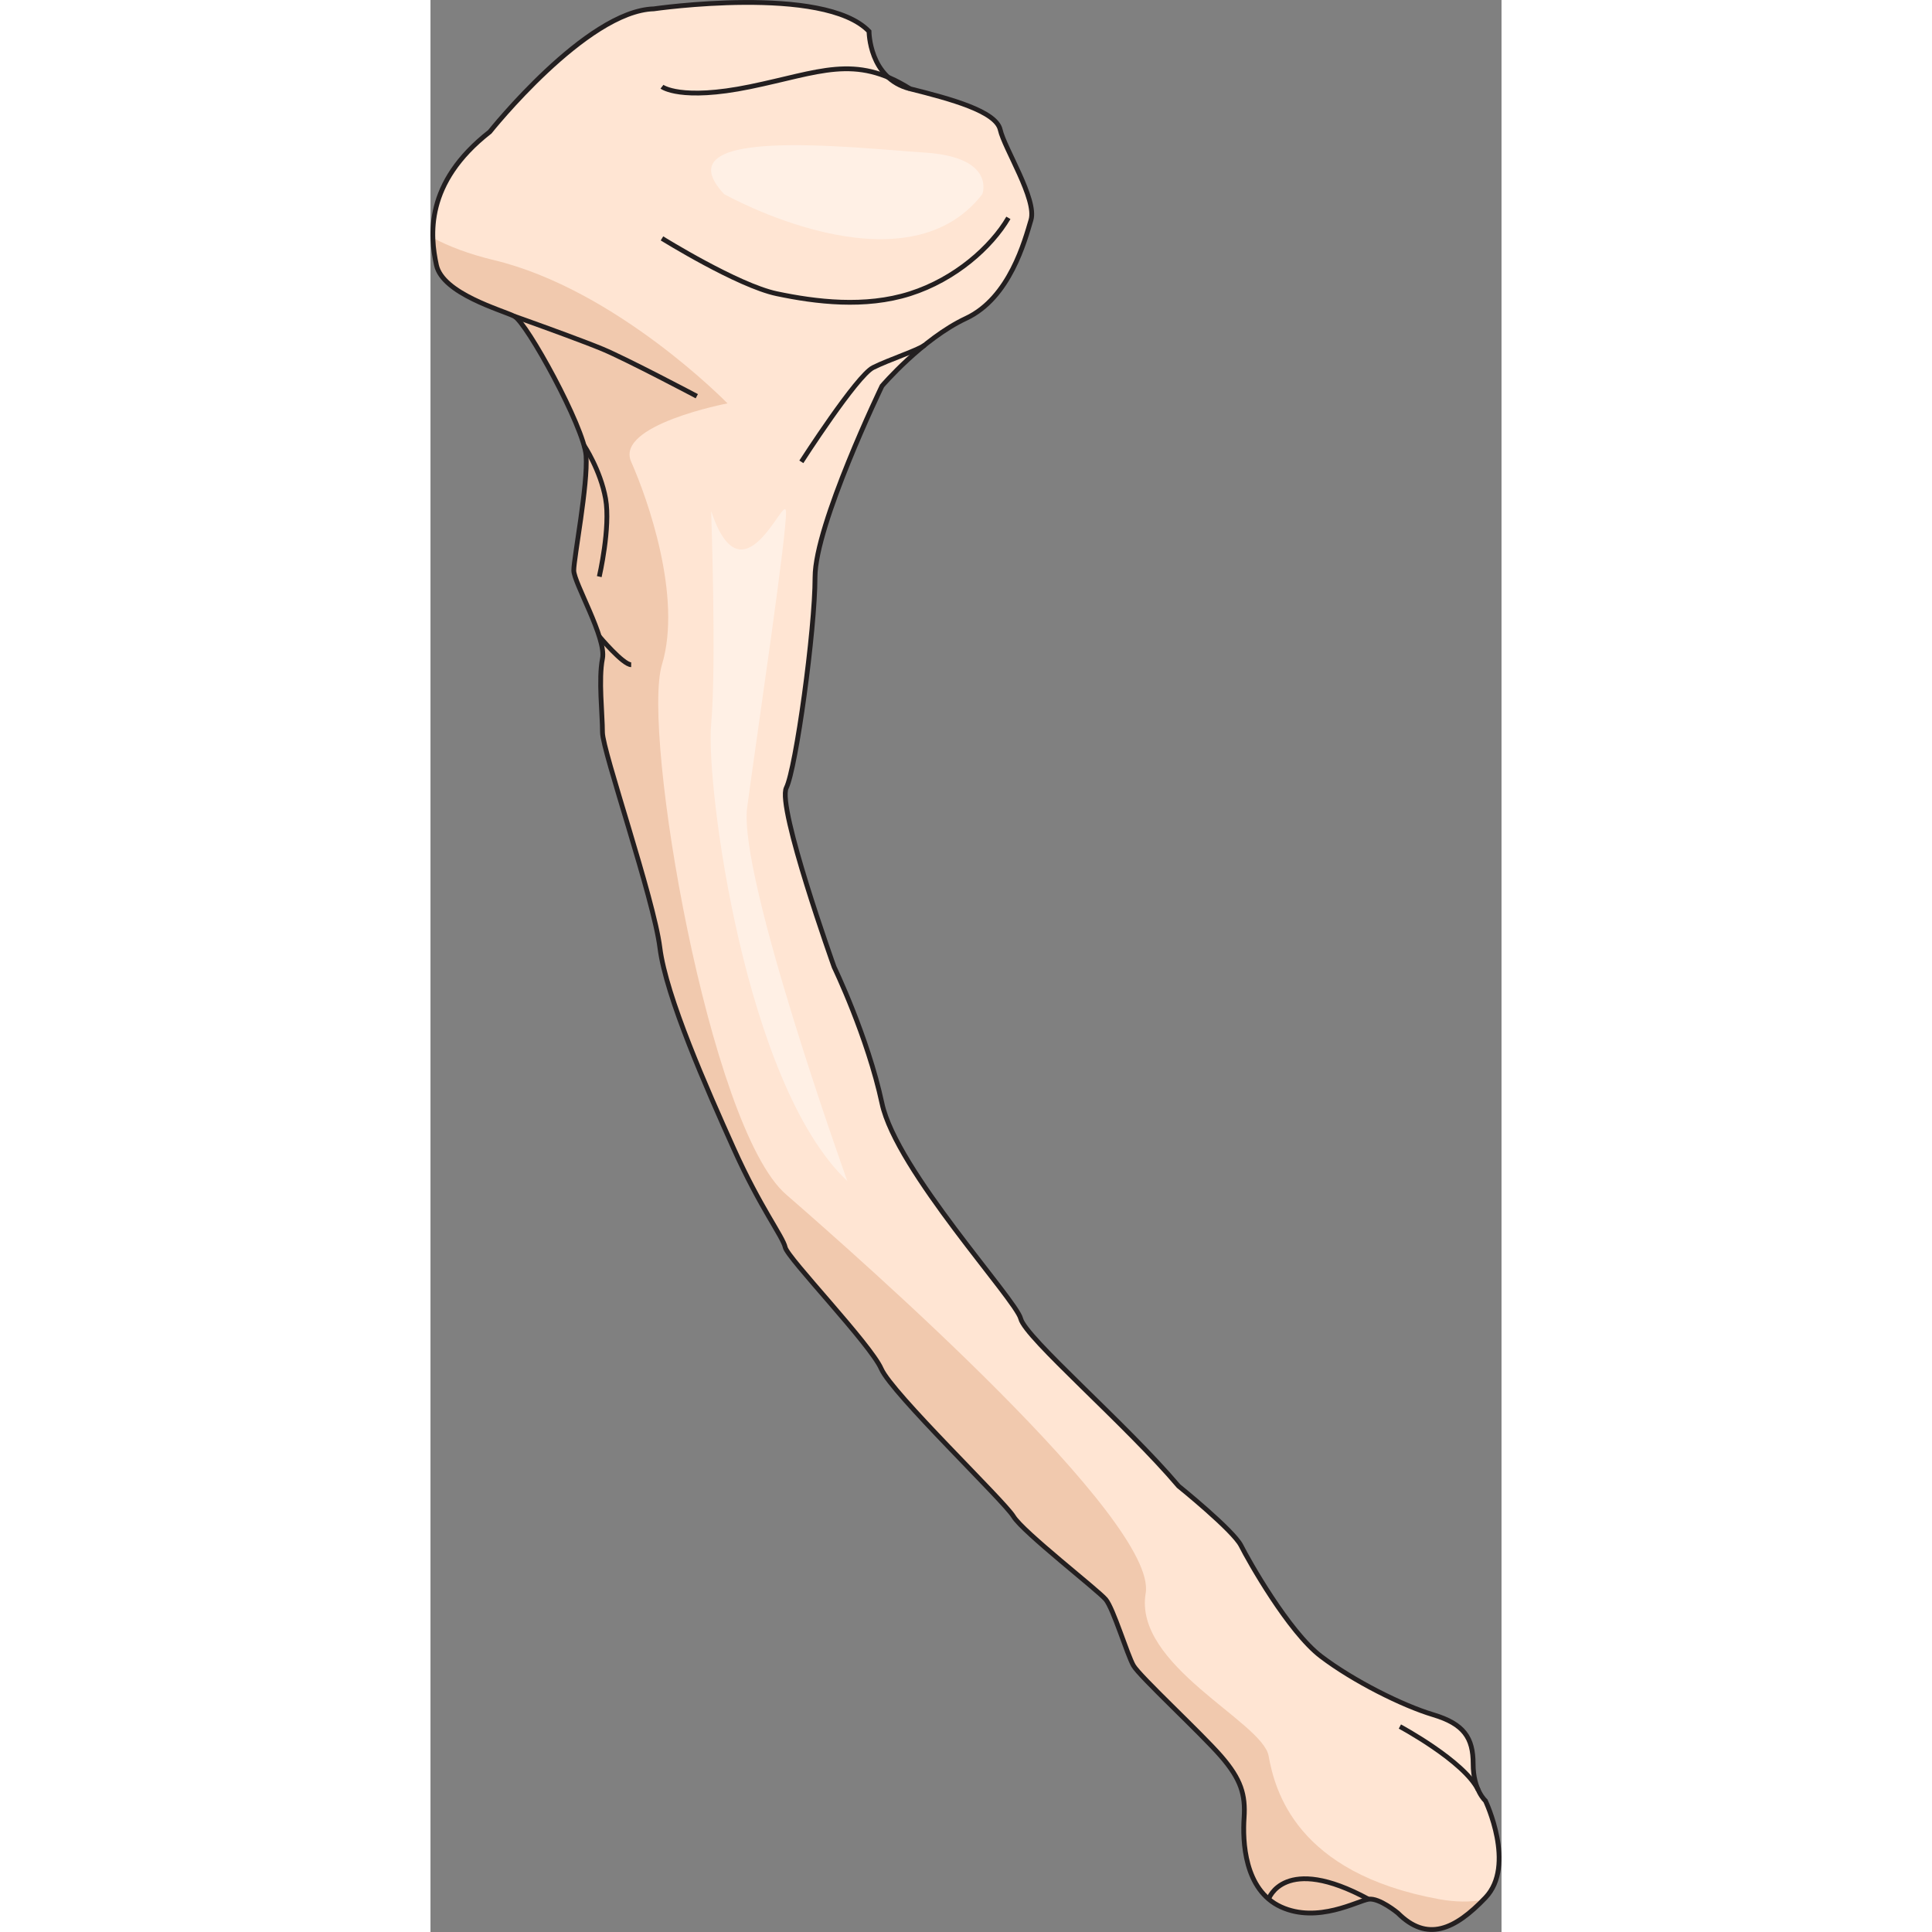 <?xml version="1.0" encoding="utf-8"?>
<!-- Created by: Science Figures, www.sciencefigures.org, Generator: Science Figures Editor -->
<svg version="1.1" id="Layer_1" xmlns="http://www.w3.org/2000/svg" xmlns:xlink="http://www.w3.org/1999/xlink" 
	 width="800px" height="800px" viewBox="0 0 223.93 403.94" enable-background="new 0 0 223.93 403.94" xml:space="preserve">
<rect x="0" y="0" width="223.93" height="403.94" fill="#808080" stroke="none"/>
<g>
	<g>
		<path fill="#FFE5D3" d="M94.4,80.7c0,0-14,29-14,40s-4,40-6,44s10,37.5,10,37.5s7,14.5,10,28.5s28,41,29,45s22,22,33,35
			c0,0,11.46,9.25,13.07,12.46c1.61,3.21,9.96,18,16.71,23.14s17.04,10.29,23.46,12.21c6.43,1.93,8.36,4.82,8.36,10.29
			s2.57,7.71,2.57,7.71s6.43,13.5,0,20.25s-12.21,9.32-18.32,3.21c0,0-3.86-3.21-6.11-2.89c-2.25,0.32-10.61,5.14-18.32,1.61
			c-7.71-3.54-8.04-13.82-7.71-18.64c0.32-4.82-0.64-8.04-4.82-12.86c-4.18-4.82-17.04-16.71-18.32-18.96
			c-1.29-2.25-4.18-11.89-5.79-13.82c-1.61-1.93-17.36-14.14-19.29-17.36c-1.93-3.21-25.39-25.71-27.64-30.86
			s-19.59-23.14-20.08-25.39s-5.2-8.25-10.78-20.68s-14.14-31.71-15.43-42c-1.29-10.29-12-41.14-12-45s-0.86-11.14,0-15.43
			c0.86-4.29-6-15.86-6-18.43c0-2.57,3-18,2.57-24s-12.43-27.86-15-29.14s-15-4.71-16.29-10.71S-1.32,38.27,12.4,27.56
			c0,0,20.14-25.29,34.29-25.71c0,0,35.57-5.14,45,4.71c0,0,0,9.86,8.57,12s18,4.71,18.86,8.57c0.86,3.86,7.71,14.57,6.43,18.86
			s-4.43,16.29-13.57,20.57C102.82,70.84,94.4,80.7,94.4,80.7z"/>
		<path fill="#F1C9AE" d="M63.4,240.13c5.57,12.43,10.29,18.43,10.78,20.68S92,281.06,94.25,286.2
			c2.25,5.14,25.71,27.64,27.64,30.86s17.68,15.43,19.29,17.36c1.61,1.93,4.5,11.57,5.79,13.82s14.14,14.14,18.32,18.96
			c4.18,4.82,5.14,8.04,4.82,12.86s0,15.11,7.71,18.64s16.07-1.29,18.32-1.61c2.25-0.32,6.11,2.89,6.11,2.89
			c5.96,5.96,11.62,3.64,17.86-2.75c-2.73,0.48-5.79,0.48-9.24-0.15c-29.95-5.46-34.33-22.82-35.64-29.97
			c-1.3-7.15-28.27-18.89-25.7-33.99c2.57-15.11-59.14-69.43-75.21-83.41c-16.07-13.98-30.21-96.59-25.93-110.73
			c4.29-14.14-3-34.71-6.43-42.43c-3.43-7.71,20.14-12.21,20.14-12.21S38.97,60.56,13.25,54.38C8,53.12,3.84,51.51,0.51,49.74
			c0.07,2.18,0.4,4.1,0.74,5.68c1.29,6,13.71,9.43,16.29,10.71c2.57,1.29,14.57,23.14,15,29.14c0.43,6-2.57,21.43-2.57,24
			s6.86,14.14,6,18.43c-0.86,4.29,0,11.57,0,15.43c0,3.86,10.71,34.71,12,45C49.25,208.41,57.82,227.7,63.4,240.13z"/>
		<path fill="none" stroke="#231F20" stroke-miterlimit="10" d="M55.68,82.84c0,0-14.57-7.71-19.71-9.86
			c-3.78-1.57-11.94-4.53-16.01-5.99c-1.48-0.53-2.42-0.86-2.42-0.86"/>
		<path fill="none" stroke="#231F20" stroke-miterlimit="10" d="M48.4,18.13c0,0,3.86,3,18.43,0s21.86-6.86,33.43,0.43"/>
		<path fill="none" stroke="#231F20" stroke-miterlimit="10" d="M48.4,49.84c0,0,15.86,9.86,24,11.57c8.14,1.71,18.43,3,27.86,0
			s16.99-9.74,20.57-15.86"/>
		<path fill="none" stroke="#231F20" stroke-miterlimit="10" d="M77.54,96.56c0,0,11.57-18,15-19.71c3.43-1.71,9.44-3.64,10.8-4.71"
			/>
		<path fill="none" stroke="#231F20" stroke-miterlimit="10" d="M35.29,133.06c0,0,4.96,5.92,6.67,5.92"/>
		<path fill="none" stroke="#231F20" stroke-miterlimit="10" d="M35.29,120.56c0,0,2.39-10.29,1.32-16.29
			c-1.07-6-4.5-11.14-4.5-11.14"/>
		<path fill="none" stroke="#231F20" stroke-miterlimit="10" d="M202.68,360.98c0,0,13.44,7.22,16.38,13.26"/>
		<path fill="none" stroke="#231F20" stroke-miterlimit="10" d="M175.23,397.05c0,0,3.23-9.57,20.91,0.04"/>
		<path fill="none" stroke="#231F20" stroke-miterlimit="10" d="M94.4,80.7c0,0-14,29-14,40s-4,40-6,44s10,37.5,10,37.5
			s7,14.5,10,28.5s28,41,29,45s22,22,33,35c0,0,11.46,9.25,13.07,12.46c1.61,3.21,9.96,18,16.71,23.14s17.04,10.29,23.46,12.21
			c6.43,1.93,8.36,4.82,8.36,10.29s2.57,7.71,2.57,7.71s6.43,13.5,0,20.25s-12.21,9.32-18.32,3.21c0,0-3.86-3.21-6.11-2.89
			c-2.25,0.32-10.61,5.14-18.32,1.61c-7.71-3.54-8.04-13.82-7.71-18.64c0.32-4.82-0.64-8.04-4.82-12.86
			c-4.18-4.82-17.04-16.71-18.32-18.96c-1.29-2.25-4.18-11.89-5.79-13.82c-1.61-1.93-17.36-14.14-19.29-17.36
			c-1.93-3.21-25.39-25.71-27.64-30.86s-19.59-23.14-20.08-25.39s-5.2-8.25-10.78-20.68s-14.14-31.71-15.43-42
			c-1.29-10.29-12-41.14-12-45s-0.86-11.14,0-15.43c0.86-4.29-6-15.86-6-18.43c0-2.57,3-18,2.57-24s-12.43-27.86-15-29.14
			s-15-4.71-16.29-10.71S-1.32,38.27,12.4,27.56c0,0,20.14-25.29,34.29-25.71c0,0,35.57-5.14,45,4.71c0,0,0,9.86,8.57,12
			s18,4.71,18.86,8.57c0.86,3.86,7.71,14.57,6.43,18.86s-4.43,16.29-13.57,20.57C102.82,70.84,94.4,80.7,94.4,80.7z"/>
	</g>
	<path fill="#FFF0E5" d="M61.39,40.58c0,0,37.61,21.21,54,0c0,0,2.9-7.71-12.05-8.68C88.39,30.93,47.89,26.11,61.39,40.58z"/>
	<path fill="#FFF0E5" d="M58.68,106.84c0,0,1.14,32.09,0,44.63c-1.14,12.54,6.98,75.21,28.47,95.46c0,0-22.86-63.64-20.94-78.11
		c1.93-14.46,8.5-58.4,8.11-61.98C73.93,103.25,65.25,126.62,58.68,106.84z"/>
</g>
</svg>